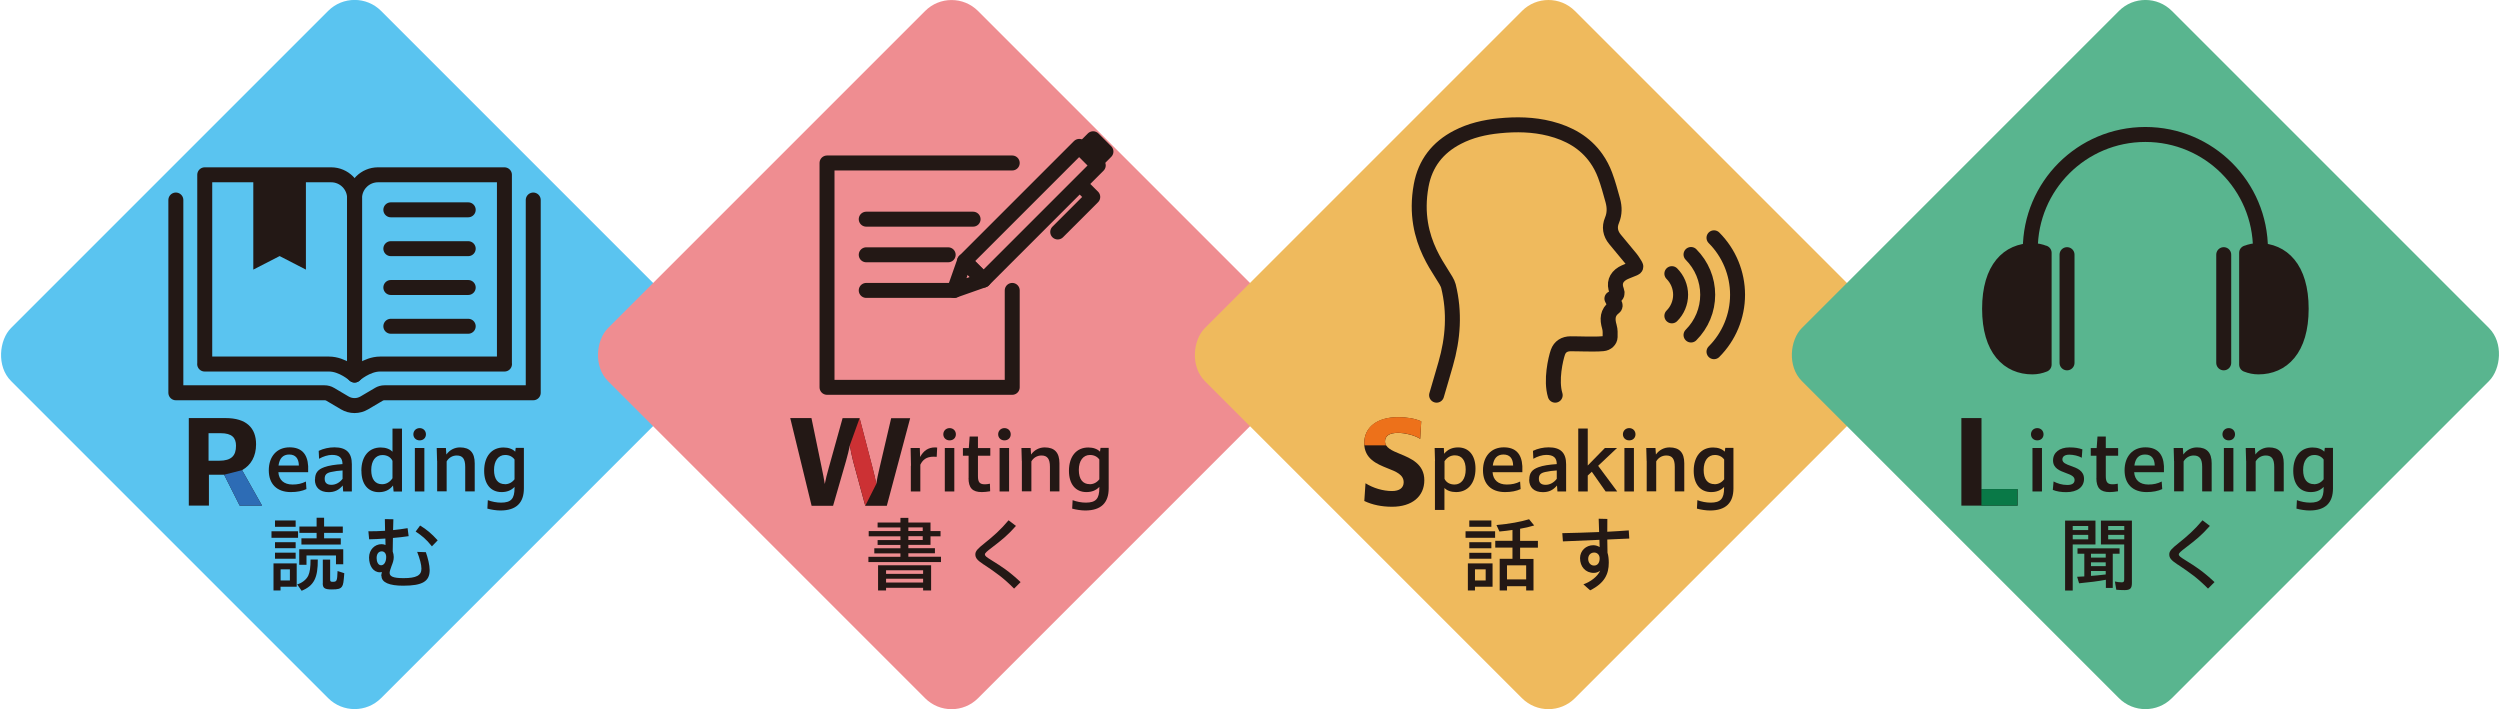 <?xml version="1.0" encoding="UTF-8"?>
<svg id="_レイヤー_2" data-name="レイヤー_2" xmlns="http://www.w3.org/2000/svg" viewBox="0 0 334.09 94.77">
  <defs>
    <style>
      .cls-1 {
        fill: #cc3134;
      }

      .cls-2 {
        fill: #ed711a;
      }

      .cls-3 {
        fill: #efba5d;
      }

      .cls-4 {
        fill: #2d6cb5;
      }

      .cls-5 {
        fill: none;
      }

      .cls-5, .cls-6 {
        stroke: #231815;
        stroke-linecap: round;
        stroke-linejoin: round;
        stroke-width: 2px;
      }

      .cls-7, .cls-6 {
        fill: #231815;
      }

      .cls-8 {
        fill: #ef8d91;
      }

      .cls-9 {
        fill: #5ac4f0;
      }

      .cls-10 {
        fill: #59b58f;
      }

      .cls-11 {
        fill: #097947;
      }
    </style>
  </defs>
  <g id="_レイヤー_1-2" data-name="レイヤー_1">
    <g>
      <g>
        <rect class="cls-9" x="12.41" y="12.41" width="69.94" height="69.94" rx="5" ry="5" transform="translate(47.39 -19.63) rotate(45)"/>
        <g>
          <path class="cls-5" d="M27.35,48.65h16.62c1.8,0,3.42,1.47,3.42,1.47v-23.62c0-1.74-1.41-3.14-3.14-3.14h-16.89s0,25.29,0,25.29Z"/>
          <path class="cls-5" d="M67.42,48.65h-16.62c-1.8,0-3.42,1.47-3.42,1.47v-23.62c0-1.74,1.41-3.14,3.14-3.14h16.89s0,25.29,0,25.29Z"/>
          <path class="cls-5" d="M71.26,26.73v25.76h-19.88c-.27,0-.53.07-.76.21l-1.93,1.14c-.81.48-1.81.48-2.62,0l-1.93-1.14c-.23-.14-.49-.21-.76-.21h-19.88v-25.76"/>
          <polygon class="cls-7" points="40.88 36.03 37.37 34.22 33.85 36.03 33.85 23.35 40.88 23.35 40.88 36.03"/>
          <line class="cls-5" x1="52.23" y1="28.04" x2="62.57" y2="28.04"/>
          <line class="cls-5" x1="52.23" y1="43.6" x2="62.57" y2="43.6"/>
          <line class="cls-5" x1="52.23" y1="33.23" x2="62.57" y2="33.23"/>
          <line class="cls-5" x1="52.23" y1="38.42" x2="62.57" y2="38.42"/>
        </g>
        <g>
          <path class="cls-7" d="M25.23,55.87h4.91c2.77,0,4.08,1.3,4.08,3.5,0,1.6-.67,2.79-1.87,3.46l2.67,4.74h-2.99l-2.08-4.13h-2.03v4.13h-2.69v-11.7ZM27.87,57.89v3.68h1.41c1.68,0,2.26-.7,2.26-2,0-1.06-.53-1.68-2.05-1.68h-1.62Z"/>
          <path class="cls-7" d="M35.92,62.86c0-1.87,1.08-3.08,2.78-3.08,1.56,0,2.39.85,2.48,2.51v.81h-3.98c.07,1.04.74,1.65,1.9,1.65.68,0,1.22-.12,1.78-.4l.07,1.01c-.57.26-1.24.4-2.09.4-1.85,0-2.94-1.08-2.94-2.9ZM37.22,62.21h2.72c-.02-.96-.46-1.47-1.29-1.47s-1.3.5-1.43,1.47Z"/>
          <path class="cls-7" d="M42.1,64.08c0-.86.35-1.33,1.24-1.65.6-.22,1.41-.34,2.43-.41,0-.85-.44-1.23-1.41-1.23-.52,0-1.2.21-1.72.52l-.05-1.06c.64-.31,1.39-.47,2.1-.47,1.58,0,2.33.72,2.33,2.26v3.64h-1.16l-.06-.8c-.52.62-1.09.89-1.88.89-1.17,0-1.84-.62-1.84-1.68ZM44.28,64.79c.58,0,1.11-.29,1.5-.8v-1.12c-.48.02-1.09.1-1.56.21-.61.14-.83.38-.83.91s.31.8.89.8Z"/>
          <path class="cls-7" d="M48.29,62.93c0-1.98,1.03-3.13,2.59-3.13.67,0,1.24.21,1.57.57v-3.09h1.27v8.41h-1.12l-.08-.81c-.47.61-1.1.89-1.89.89-1.44,0-2.33-1.06-2.33-2.83ZM51.06,64.71c.57,0,1.05-.29,1.39-.8v-2.32c-.22-.48-.7-.78-1.35-.78-.9,0-1.49.76-1.49,2s.53,1.9,1.45,1.9Z"/>
          <path class="cls-7" d="M55.24,58.04c0-.46.35-.83.84-.83s.84.36.84.83-.34.81-.84.81-.84-.36-.84-.81ZM55.44,59.87h1.27v5.81h-1.27v-5.81Z"/>
          <path class="cls-7" d="M58.41,61.61l-.05-1.74h1.23l.06.87c.45-.63,1.12-.95,1.82-.95,1.32,0,1.97.69,1.97,2.12v3.76h-1.27v-3.28c0-1.06-.34-1.52-1.13-1.52-.58,0-1.08.31-1.35.79v4h-1.27v-4.07Z"/>
          <path class="cls-7" d="M64.7,62.93c0-1.98,1.03-3.13,2.59-3.13.67,0,1.23.21,1.56.56l.07-.51h1.09v5.41c0,1.92-1,2.96-3.14,2.96-.53,0-1.24-.11-1.74-.25l.06-1.13c.53.2,1.18.33,1.76.33,1.34,0,1.81-.51,1.81-1.95v-.15c-.45.47-1.02.69-1.73.69-1.44,0-2.33-1.06-2.33-2.83ZM67.47,64.71c.52,0,.96-.23,1.29-.66v-2.64c-.25-.37-.69-.61-1.25-.61-.9,0-1.49.76-1.49,2s.53,1.9,1.45,1.9Z"/>
          <path class="cls-7" d="M36.28,71h3.55v.87h-3.55v-.87ZM36.56,75.29h3.09v3.12h-2.16v.5h-.94v-3.62ZM36.75,69.55h2.76v.85h-2.76v-.85ZM36.75,72.46h2.76v.8h-2.76v-.8ZM36.75,73.86h2.76v.81h-2.76v-.81ZM38.74,77.57v-1.49h-1.24v1.49h1.24ZM39.7,78.1c.63-.17,1.23-.63,1.49-1.16.22-.47.31-1.12.31-2.17h.97c.02,2.46-.52,3.5-2.16,4.18l-.6-.86ZM39.99,73.4h5.88v2.01h-.97v-1.18h-3.94v1.25h-.97v-2.09ZM40.29,71.94h2.02v-.73h-2.3v-.85h2.3v-1.17h1v1.17h2.5v.85h-2.5v.73h2.23v.83h-5.26v-.83ZM43.14,77.95v-3.17h.98v2.66c0,.24.05.31.34.31.56,0,.6-.1.65-1.44l.9.29c-.09,1.2-.14,1.53-.3,1.77-.22.32-.52.4-1.38.4-.94,0-1.2-.18-1.2-.81Z"/>
          <path class="cls-7" d="M50.95,76.98c0-.12.03-.35.09-.53-.09.02-.19.03-.27.03-.87,0-1.45-.84-1.45-1.98,0-1.02.74-1.78,1.67-1.78.19,0,.38.04.53.11,0-.28-.01-.56-.02-.86-.77.05-1.51.09-2.17.1l-.1-1.07c.76,0,1.51-.02,2.23-.07-.01-.57-.03-1.11-.03-1.56l1.14.02c-.01.45-.03.93-.04,1.45.66-.07,1.31-.15,1.94-.26l.14,1.07c-.65.1-1.38.18-2.1.24l-.03,1.8c.09.26.14.51.14.75,0,.45-.14.8-.3,1.21-.14.37-.25.73-.25.9,0,.47.45.71,1.85.71,1.72,0,2.4-.36,2.4-1.27,0-.56-.23-1.36-.57-2.24l1.16.04c.27.77.51,1.73.51,2.39,0,1.5-.94,2.09-3.54,2.09-1.85,0-2.9-.43-2.9-1.31ZM51.61,74.43c0-.47-.26-.75-.59-.75-.43,0-.69.34-.69.9,0,.47.19.96.6.96s.68-.47.68-1.11ZM55.55,71.03l.59-.8c.88.53,1.52,1.07,2.35,1.98l-.77.8c-.79-.99-1.34-1.42-2.18-1.98Z"/>
        </g>
        <path class="cls-4" d="M32.35,62.83l2.67,4.74h-2.99l-2.08-4.13,2.4-.61Z"/>
      </g>
      <g>
        <rect class="cls-8" x="92.19" y="12.41" width="69.94" height="69.94" rx="5" ry="5" transform="translate(70.75 -76.03) rotate(45)"/>
        <g>
          <g>
            <rect class="cls-5" x="136.04" y="17.66" width="3.59" height="21.68" transform="translate(60.52 -89.12) rotate(45)"/>
            <rect class="cls-6" x="145.01" y="19.1" width="2.42" height="2.04" transform="translate(57.05 -97.5) rotate(45)"/>
            <polygon class="cls-5" points="131.44 37.43 128.9 34.89 127.52 38.81 131.44 37.43"/>
            <polyline class="cls-5" points="144.56 24.86 146.03 26.32 141.35 31"/>
          </g>
          <polyline class="cls-5" points="135.27 38.81 135.27 51.76 110.52 51.76 110.52 21.78 135.27 21.78"/>
          <line class="cls-5" x1="115.76" y1="29.29" x2="130.04" y2="29.29"/>
          <line class="cls-5" x1="115.76" y1="34.05" x2="126.71" y2="34.05"/>
          <line class="cls-5" x1="115.76" y1="38.81" x2="127.52" y2="38.81"/>
        </g>
        <g>
          <path class="cls-7" d="M105.61,55.87h2.83l1.36,6.58c.19.9.32,1.58.42,2.23.13-.64.29-1.33.54-2.19l1.84-6.61h2.27l1.73,6.63c.24.9.38,1.57.5,2.16.1-.59.22-1.26.45-2.19l1.54-6.59h2.54l-3.12,11.7h-2.88l-1.63-5.99c-.19-.75-.32-1.42-.43-2.08-.13.66-.3,1.33-.51,2.08l-1.73,5.99h-2.87l-2.85-11.7Z"/>
          <path class="cls-7" d="M121.74,62.24l-.05-2.37h1.23l.04,1.2c.46-.84,1.08-1.28,2.01-1.28.08,0,.19.01.27.02l-.06,1.24c-.15-.02-.29-.02-.41-.02-1.01,0-1.46.44-1.78,1.07v3.58h-1.27v-3.44Z"/>
          <path class="cls-7" d="M126.06,58.04c0-.46.35-.83.84-.83s.84.36.84.83-.34.81-.84.81-.84-.36-.84-.81ZM126.26,59.87h1.27v5.81h-1.27v-5.81Z"/>
          <path class="cls-7" d="M129.44,63.88v-2.98h-.76v-1.02h.79l.11-1.54h1.11v1.54h1.65v1.02h-1.65v2.73c0,.8.23,1.09.91,1.09.18,0,.42-.02.69-.08l.03,1.01c-.42.07-.78.11-1.11.11-1.25,0-1.78-.55-1.78-1.88Z"/>
          <path class="cls-7" d="M133.39,58.04c0-.46.35-.83.84-.83s.84.36.84.83-.34.81-.84.81-.84-.36-.84-.81ZM133.58,59.87h1.27v5.81h-1.27v-5.81Z"/>
          <path class="cls-7" d="M136.55,61.61l-.05-1.74h1.23l.06.87c.45-.63,1.12-.95,1.82-.95,1.32,0,1.97.69,1.97,2.12v3.76h-1.27v-3.28c0-1.06-.34-1.52-1.13-1.52-.58,0-1.08.31-1.35.79v4h-1.27v-4.07Z"/>
          <path class="cls-7" d="M142.85,62.93c0-1.98,1.03-3.13,2.59-3.13.67,0,1.23.21,1.56.56l.07-.51h1.09v5.41c0,1.92-1,2.96-3.14,2.96-.53,0-1.24-.11-1.74-.25l.06-1.13c.53.2,1.18.33,1.76.33,1.34,0,1.81-.51,1.81-1.95v-.15c-.45.47-1.02.69-1.73.69-1.44,0-2.33-1.06-2.33-2.83ZM145.62,64.71c.52,0,.96-.23,1.29-.66v-2.64c-.25-.37-.69-.61-1.25-.61-.9,0-1.49.76-1.49,2s.53,1.9,1.45,1.9Z"/>
          <path class="cls-7" d="M116.04,74.41h4.29v-.46h-3.49v-.68h3.49v-.45h-3.05v-.65h3.05v-.5h-4.24v-.7h4.24v-.48h-3.05v-.66h3.05v-.62h1.06v.62h2.96v1.14h1.34v.7h-1.34v1.14h-2.96v.45h3.55v.68h-3.55v.46h4.36v.71h-9.7v-.71ZM117.35,75.54h7.08v3.37h-1.07v-.36h-4.95v.36h-1.07v-3.37ZM123.36,76.69v-.48h-4.95v.48h4.95ZM123.36,77.85v-.51h-4.95v.51h4.95ZM123.31,70.96v-.48h-1.92v.48h1.92ZM123.31,72.16v-.5h-1.92v.5h1.92Z"/>
          <path class="cls-7" d="M131.5,75.47c-.89-.59-1.16-.89-1.16-1.39,0-.46.38-.81,1.27-1.52,1.14-.91,2.12-1.77,3.17-3.03l.99.75c-1.14,1.29-1.91,1.89-3.2,2.88-.74.56-.95.76-.95.92,0,.21.13.32.95.83,1.33.83,2.24,1.4,3.82,2.88l-.87.87c-1.42-1.43-2.39-2.11-4.02-3.2Z"/>
        </g>
        <path class="cls-1" d="M115.63,67.57l-1.63-5.99c-.19-.75-.32-1.42-.43-2.08l1.31-3.63,1.73,6.63c.24.9.38,1.57.5,2.16l-1.47,2.91Z"/>
      </g>
      <g>
        <rect class="cls-3" x="171.96" y="12.41" width="69.94" height="69.94" rx="5" ry="5" transform="translate(94.11 -132.44) rotate(45)"/>
        <g>
          <path class="cls-5" d="M191.98,52.81c.16-.5,1.06-3.66,1.21-4.15,1-3.45,1.24-6.92.37-10.44-.41-1.64-5.04-5.78-3.64-13.44.54-2.94,2.2-5.07,4.85-6.44,1.75-.91,3.64-1.34,5.58-1.53,2.28-.23,4.56-.19,6.8.38,2.5.64,4.67,1.84,6.18,3.99.48.68.87,1.44,1.16,2.21.42,1.11.72,2.26,1.04,3.4.24.89.26,1.76-.11,2.65-.38.9-.24,1.77.4,2.54.71.85,1.42,1.7,2.12,2.56.23.28.4.6.6.9.13.2.08.33-.14.42-.31.13-.63.25-.94.38-.22.09-.44.18-.64.3-.89.54-1.16,1.36-.77,2.33q.19.48-.24.77c-.12.08-.24.16-.4.26.14.26.25.5.37.72.09.17.1.33-.06.45-.91.69-.95,1.57-.65,2.59.13.43.11.92.1,1.38-.01.43-.42.85-.97.89-.77.07-1.55.04-2.33.04-.67,0-1.33-.04-2-.03-.79.01-1.41.37-1.68,1.14-.3.85-.97,3.75-.36,5.73"/>
          <g>
            <path class="cls-5" d="M223.42,36.57c.75.75,1.17,1.77,1.17,2.82s-.42,2.08-1.17,2.82"/>
            <path class="cls-5" d="M225.98,34.01c1.43,1.43,2.23,3.36,2.23,5.38s-.8,3.95-2.23,5.38"/>
            <path class="cls-5" d="M229.05,31.78c2.02,2.02,3.15,4.76,3.15,7.61s-1.13,5.59-3.15,7.61"/>
          </g>
        </g>
        <g>
          <path class="cls-7" d="M182.32,66.95l.16-2.37c1.02.64,2.32,1.04,3.55,1.04.99,0,1.55-.43,1.55-1.17,0-1.01-.99-1.42-2.15-1.87-1.46-.58-3.12-1.28-3.12-3.36s1.7-3.47,4.53-3.47c1.07,0,2.21.16,3.09.56l-.14,2.34c-.7-.48-2.06-.8-2.96-.8-1.2,0-1.74.42-1.74,1.15,0,.8.91,1.22,1.98,1.65,1.49.61,3.27,1.36,3.27,3.52s-1.63,3.55-4.31,3.55c-1.39,0-2.64-.26-3.71-.77Z"/>
          <path class="cls-7" d="M191.77,61.61l-.05-1.74h1.23l.04.77c.47-.58,1.09-.85,1.86-.85,1.44,0,2.33,1.06,2.33,2.83,0,1.98-1.05,3.14-2.59,3.14-.67,0-1.23-.2-1.56-.55v2.94h-1.27v-6.54ZM193.04,61.62v2.37c.22.47.7.76,1.34.76.9,0,1.49-.76,1.49-2s-.53-1.9-1.45-1.9c-.56,0-1.03.27-1.38.78Z"/>
          <path class="cls-7" d="M198.18,62.86c0-1.87,1.08-3.08,2.78-3.08,1.56,0,2.39.85,2.48,2.51v.81h-3.98c.07,1.04.74,1.65,1.9,1.65.68,0,1.22-.12,1.78-.4l.07,1.01c-.57.26-1.24.4-2.09.4-1.85,0-2.94-1.08-2.94-2.9ZM199.49,62.21h2.72c-.02-.96-.46-1.47-1.29-1.47s-1.3.5-1.43,1.47Z"/>
          <path class="cls-7" d="M204.37,64.08c0-.86.35-1.33,1.24-1.65.6-.22,1.41-.34,2.43-.41,0-.85-.44-1.23-1.41-1.23-.52,0-1.2.21-1.72.52l-.05-1.06c.64-.31,1.39-.47,2.1-.47,1.58,0,2.33.72,2.33,2.26v3.64h-1.16l-.06-.8c-.52.62-1.09.89-1.88.89-1.17,0-1.84-.62-1.84-1.68ZM206.54,64.79c.58,0,1.11-.29,1.5-.8v-1.12c-.48.02-1.09.1-1.56.21-.61.14-.83.38-.83.91s.31.8.89.8Z"/>
          <path class="cls-7" d="M210.91,57.27h1.27v4.94l2.29-2.34h1.62l-2.52,2.38,2.55,3.43h-1.55l-1.85-2.64-.54.51v2.13h-1.27v-8.41Z"/>
          <path class="cls-7" d="M216.88,58.04c0-.46.35-.83.84-.83s.84.36.84.83-.34.81-.84.81-.84-.36-.84-.81ZM217.08,59.87h1.27v5.81h-1.27v-5.81Z"/>
          <path class="cls-7" d="M220.05,61.61l-.05-1.74h1.23l.06.87c.45-.63,1.12-.95,1.82-.95,1.32,0,1.97.69,1.97,2.12v3.76h-1.27v-3.28c0-1.06-.34-1.52-1.13-1.52-.58,0-1.08.31-1.35.79v4h-1.27v-4.07Z"/>
          <path class="cls-7" d="M226.34,62.93c0-1.98,1.03-3.13,2.59-3.13.67,0,1.23.21,1.56.56l.07-.51h1.09v5.41c0,1.92-1,2.96-3.14,2.96-.53,0-1.24-.11-1.74-.25l.06-1.13c.53.2,1.18.33,1.76.33,1.34,0,1.81-.51,1.81-1.95v-.15c-.45.47-1.02.69-1.73.69-1.44,0-2.33-1.06-2.33-2.83ZM229.12,64.71c.52,0,.96-.23,1.29-.66v-2.64c-.25-.37-.69-.61-1.25-.61-.9,0-1.49.76-1.49,2s.53,1.9,1.45,1.9Z"/>
          <path class="cls-7" d="M195.85,71h3.95v.87h-3.95v-.87ZM196.16,75.29h3.3v3.12h-2.35v.5h-.95v-3.62ZM196.35,69.55h2.95v.85h-2.95v-.85ZM196.35,72.46h2.95v.81h-2.95v-.81ZM196.35,73.87h2.95v.8h-2.95v-.8ZM198.54,77.57v-1.49h-1.43v1.49h1.43ZM200.41,74.68h1.71v-1.5h-2.3v-.91h2.3v-1.45c-.47.08-1.14.15-1.74.21l-.4-.87c1.74-.15,3.25-.43,4.36-.77l.68.83c-.63.19-1.25.34-1.88.44v1.62h2.38v.91h-2.38v1.5h1.79v4.22h-.98v-.57h-2.56v.57h-.98v-4.22ZM203.95,77.43v-1.88h-2.56v1.88h2.56Z"/>
          <path class="cls-7" d="M211.6,78.09c.99-.36,1.9-1.05,2.24-1.83-.23.19-.53.3-.85.3-1.12,0-1.84-.84-1.84-1.97,0-1.01.81-1.73,1.77-1.73.32,0,.64.11.85.25l-.03-.97c-1.67.07-3.4.14-4.88.21l-.08-1.1c1.46-.03,3.22-.08,4.92-.15l-.06-1.78,1.16.03c-.01.54-.01,1.12-.01,1.71,1.03-.06,2.02-.11,2.87-.18l.07,1.09c-.87.04-1.88.09-2.94.13l.03,1.76c.12.38.17.87.17,1.34,0,1.53-.57,2.73-2.49,3.69l-.9-.8ZM213.77,74.62c0-.48-.32-.78-.73-.78-.5,0-.8.38-.8.85s.3.89.78.89.75-.37.75-.96Z"/>
        </g>
        <path class="cls-2" d="M185.24,59.51c-.1-.16-.15-.33-.15-.52,0-.74.54-1.15,1.74-1.15.9,0,2.26.32,2.96.8l.14-2.34c-.88-.4-2.02-.56-3.09-.56-2.83,0-4.53,1.33-4.53,3.47,0,.11.02.2.03.3h2.89Z"/>
      </g>
      <g>
        <rect class="cls-10" x="251.73" y="12.41" width="69.94" height="69.94" rx="5" ry="5" transform="translate(117.48 -188.85) rotate(45)"/>
        <g>
          <path class="cls-5" d="M271.32,33.35c0-8.49,6.88-15.38,15.38-15.38s15.38,6.88,15.38,15.38"/>
          <g>
            <g>
              <path class="cls-6" d="M273.17,33.8c-.5-.2-1.03-.31-1.58-.31-3.15,0-5.71,2.31-5.71,7.77s2.56,7.77,5.71,7.77c.55,0,1.08-.11,1.58-.31v-14.93Z"/>
              <line class="cls-6" x1="276.23" y1="34.03" x2="276.23" y2="48.49"/>
            </g>
            <g>
              <path class="cls-6" d="M300.23,33.8c.5-.2,1.03-.31,1.58-.31,3.15,0,5.71,2.31,5.71,7.77s-2.56,7.77-5.71,7.77c-.55,0-1.08-.11-1.58-.31v-14.93Z"/>
              <line class="cls-6" x1="297.17" y1="34.03" x2="297.17" y2="48.49"/>
            </g>
          </g>
        </g>
        <g>
          <path class="cls-7" d="M262.11,55.87h2.69v9.49h4.83v2.21h-7.52v-11.7Z"/>
          <path class="cls-7" d="M271.41,58.04c0-.46.35-.83.84-.83s.84.36.84.83-.34.81-.84.81-.84-.36-.84-.81ZM271.61,59.87h1.27v5.81h-1.27v-5.81Z"/>
          <path class="cls-7" d="M274.33,65.46l.1-1.12c.5.26,1.13.47,1.82.47s.99-.24.99-.67c0-.49-.51-.69-1.17-.93-.81-.3-1.71-.63-1.71-1.68s.86-1.74,2.2-1.74c.76,0,1.21.09,1.72.26l-.08,1.12c-.41-.25-1.14-.41-1.65-.41-.62,0-.94.24-.94.64,0,.45.53.65,1.12.86.82.29,1.77.63,1.77,1.73s-.9,1.78-2.37,1.78c-.7,0-1.27-.09-1.82-.31Z"/>
          <path class="cls-7" d="M280.16,63.88v-2.98h-.76v-1.02h.79l.11-1.54h1.11v1.54h1.65v1.02h-1.65v2.73c0,.8.23,1.09.91,1.09.18,0,.42-.02.69-.08l.03,1.01c-.42.07-.78.11-1.11.11-1.25,0-1.78-.55-1.78-1.88Z"/>
          <path class="cls-7" d="M283.92,62.86c0-1.87,1.08-3.08,2.78-3.08,1.56,0,2.39.85,2.48,2.51v.81h-3.98c.07,1.04.74,1.65,1.9,1.65.68,0,1.22-.12,1.78-.4l.07,1.01c-.57.26-1.24.4-2.09.4-1.85,0-2.94-1.08-2.94-2.9ZM285.23,62.21h2.72c-.02-.96-.46-1.47-1.29-1.47s-1.3.5-1.43,1.47Z"/>
          <path class="cls-7" d="M290.53,61.61l-.05-1.74h1.23l.06.87c.45-.63,1.12-.95,1.82-.95,1.32,0,1.97.69,1.97,2.12v3.76h-1.27v-3.28c0-1.06-.34-1.52-1.13-1.52-.58,0-1.08.31-1.35.79v4h-1.27v-4.07Z"/>
          <path class="cls-7" d="M297,58.04c0-.46.35-.83.84-.83s.84.36.84.83-.34.81-.84.81-.84-.36-.84-.81ZM297.19,59.87h1.27v5.81h-1.27v-5.81Z"/>
          <path class="cls-7" d="M300.16,61.61l-.05-1.74h1.23l.06.87c.45-.63,1.12-.95,1.82-.95,1.32,0,1.97.69,1.97,2.12v3.76h-1.27v-3.28c0-1.06-.34-1.52-1.13-1.52-.58,0-1.08.31-1.35.79v4h-1.27v-4.07Z"/>
          <path class="cls-7" d="M306.46,62.93c0-1.98,1.03-3.13,2.59-3.13.67,0,1.23.21,1.56.56l.07-.51h1.09v5.41c0,1.92-1,2.96-3.14,2.96-.53,0-1.24-.11-1.74-.25l.06-1.13c.53.2,1.18.33,1.76.33,1.34,0,1.81-.51,1.81-1.95v-.15c-.45.47-1.02.69-1.73.69-1.44,0-2.33-1.06-2.33-2.83ZM309.23,64.71c.52,0,.96-.23,1.29-.66v-2.64c-.25-.37-.69-.61-1.25-.61-.9,0-1.49.76-1.49,2s.53,1.9,1.45,1.9Z"/>
          <path class="cls-7" d="M275.97,69.57h4.06v3.19h-3.04v6.16h-1.02v-9.35ZM279.06,70.84v-.55h-2.07v.55h2.07ZM279.06,72.07v-.59h-2.07v.59h2.07ZM281.4,77.48c-1.01.19-2.1.33-3.56.47l-.26-.87c.12,0,.45-.02.96-.05v-3.03h-.91v-.72h5.62v.72h-.91v4.57h-.92v-1.09ZM281.4,74.52v-.52h-1.97v.52h1.97ZM281.4,75.66v-.51h-1.97v.51h1.97ZM281.4,76.77v-.46h-1.97v.65c.48-.03,1.13-.09,1.97-.19ZM282.81,78.8l-.18-1.09c.27.07.64.11.92.11.24,0,.32-.09.32-.37v-4.69h-3.11v-3.19h4.14v8.34c0,.73-.24.95-.99.95-.37,0-.79-.02-1.1-.05ZM283.88,70.84v-.55h-2.15v.55h2.15ZM283.88,72.07v-.59h-2.15v.59h2.15Z"/>
          <path class="cls-7" d="M291.05,75.47c-.89-.59-1.16-.89-1.16-1.39,0-.46.38-.81,1.27-1.52,1.14-.91,2.12-1.77,3.17-3.03l.99.75c-1.14,1.29-1.91,1.89-3.2,2.88-.74.56-.95.76-.95.92,0,.21.13.32.95.83,1.33.83,2.24,1.4,3.82,2.88l-.87.87c-1.42-1.43-2.39-2.11-4.02-3.2Z"/>
        </g>
        <path class="cls-11" d="M264.79,65.36h4.83v2.21h-4.83v-2.21Z"/>
      </g>
    </g>
  </g>
</svg>